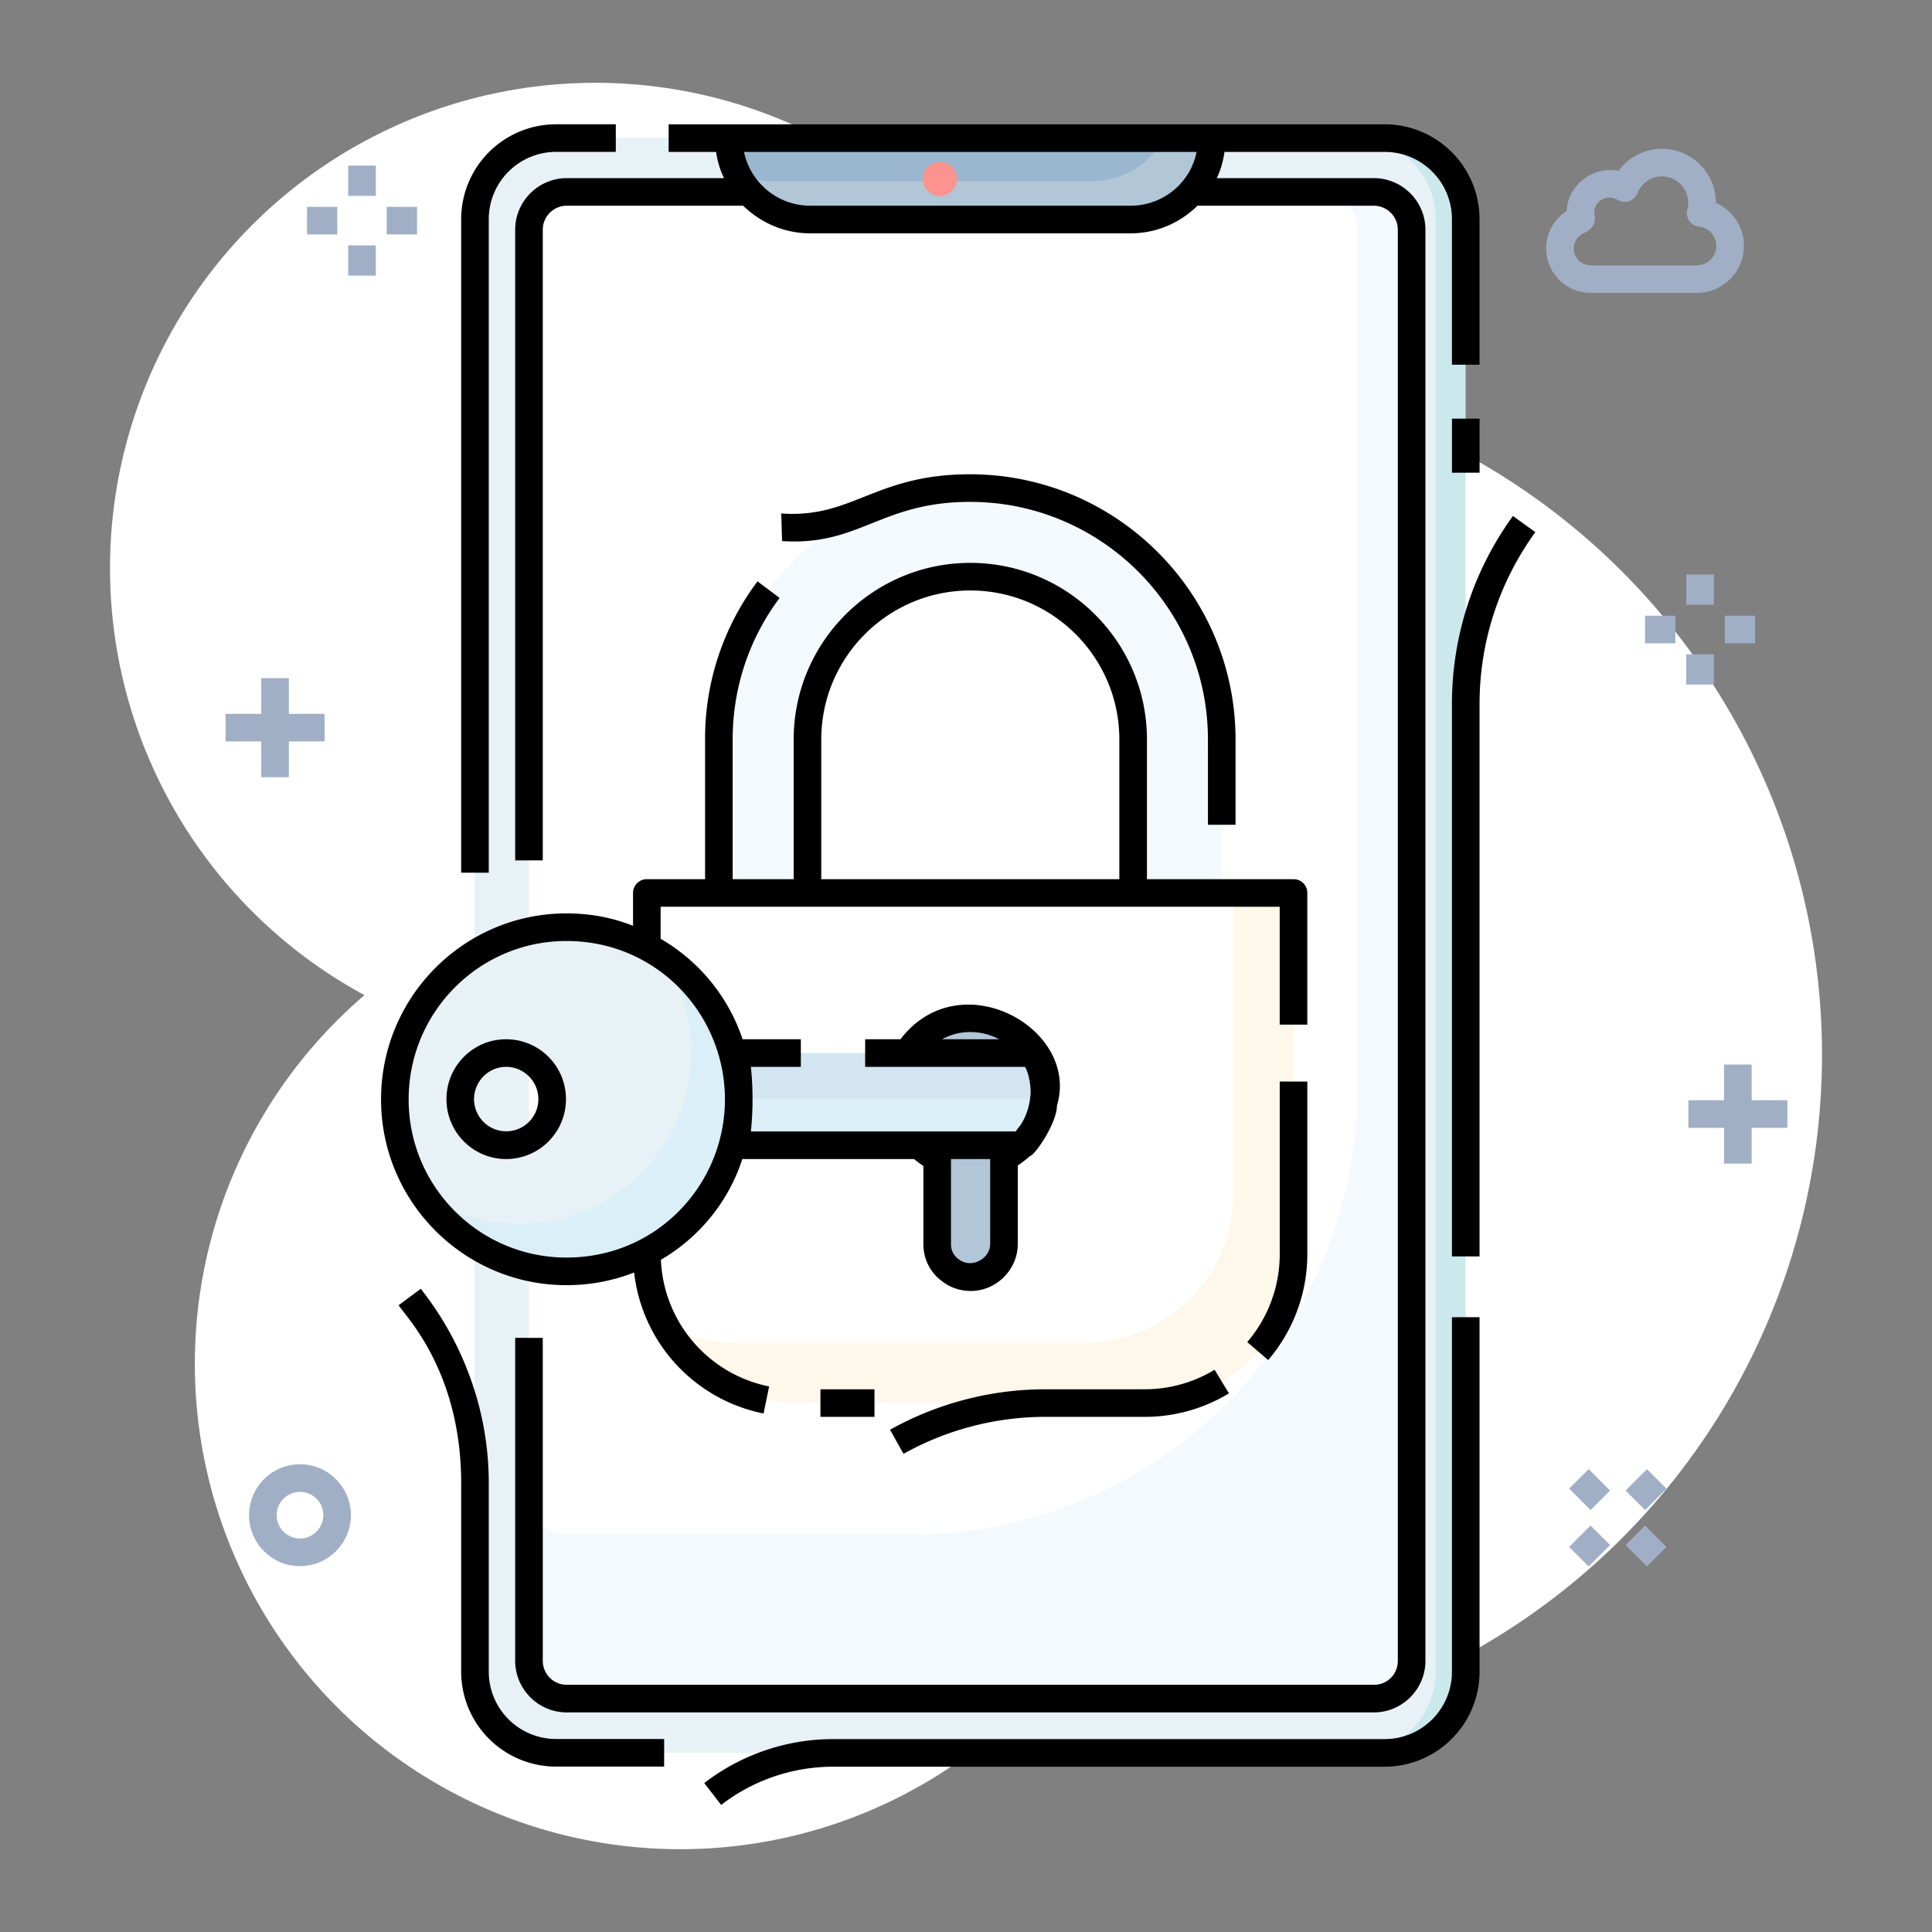 <svg id="SvgjsSvg1031" width="256" height="256" xmlns="http://www.w3.org/2000/svg" version="1.1" xmlns:xlink="http://www.w3.org/1999/xlink" xmlns:svgjs="http://svgjs.com/svgjs"><rect width="100%" height="100%" fill="#808080" stroke="none"/><defs id="SvgjsDefs1032"></defs><g id="SvgjsG1033"><svg xmlns="http://www.w3.org/2000/svg" viewBox="0 0 70 70" width="256" height="256"><circle cx="41.235" cy="38.218" r="24.78" fill="#fff" class="colorfff svgShape"></circle><circle cx="24.646" cy="49.413" r="17.587" fill="#fff" class="colorfff svgShape"></circle><circle cx="21.573" cy="20.587" r="17.587" fill="#fff" class="colorecf7ff svgShape"></circle><path fill="#cbe8ed" d="M53.103 7.937v52.63a2.933 2.933 0 0 1-2.936 2.937H20.14a2.94 2.94 0 0 1-2.937-2.937V7.937A2.946 2.946 0 0 1 20.141 5h30.026a2.94 2.94 0 0 1 2.936 2.937z" class="colorcbe8ed svgShape"></path><path fill="#e8f1f6" d="M52.017 7.937v52.63a2.933 2.933 0 0 1-2.937 2.937H20.14a2.94 2.94 0 0 1-2.937-2.937V7.937A2.946 2.946 0 0 1 20.141 5H49.08a2.94 2.94 0 0 1 2.937 2.937z" class="colore8f1f6 svgShape"></path><path fill="#f4f9fe" d="M51.15 8.336v51.847c0 .753-.617 1.37-1.37 1.37H20.536c-.754 0-1.37-.617-1.37-1.37V8.336c0-.764.616-1.37 1.37-1.37h29.242c.754 0 1.37.606 1.37 1.37z" class="colorf4f9fe svgShape"></path><path fill="#ffffff" d="M49.192 8.336v31.063c0 8.948-7.254 16.192-16.193 16.192H20.537c-.754 0-1.37-.607-1.37-1.37V8.336c0-.764.616-1.37 1.37-1.37h27.284c.754 0 1.37.606 1.37 1.37z" class="colorfff svgShape"></path><path fill="#b1c6d7" d="M43.915 5.007a2.95 2.95 0 0 1-2.947 2.947h-11.61a2.958 2.958 0 0 1-2.663-1.674 2.89 2.89 0 0 1-.284-1.273h17.504z" class="colorb1c6d7 svgShape"></path><path fill="#b1c6d7" d="M43.366 5.504c-.02.09-.04.18-.08.26.03-.09.05-.17.07-.26h.01z" class="colorb1c6d7 svgShape"></path><path fill="#9ab7cf" d="M42.163 5.007a2.934 2.934 0 0 1-2.595 1.557h-11.61c-.45 0-.881-.098-1.263-.284a2.89 2.89 0 0 1-.284-1.273h15.752z" class="color9ab7cf svgShape"></path><path fill="#fc938e" d="M34.674 6.475a.624.624 0 0 1-.617.629.622.622 0 0 1 0-1.246c.343 0 .617.286.617.617z" class="colorfc938e svgShape"></path><path fill="#f4f9fe" d="M35.148 17.687c-5.02 0-9.104 4.084-9.104 9.105v5.56h3.21v-5.56c0-3.249 2.645-5.894 5.907-5.894a5.902 5.902 0 0 1 5.894 5.894v5.56h3.21v-5.56c0-5.021-4.083-9.105-9.117-9.105z" class="colorf4f9fe svgShape"></path><path fill="#fef8ea" d="M46.873 32.352v13.099a5.387 5.387 0 0 1-5.381 5.38H28.83a5.341 5.341 0 0 1-4.725-2.825 5.216 5.216 0 0 1-.655-2.555V32.352h23.423z" class="colorfef8ea svgShape"></path><path fill="#fff" d="M44.69 32.352v10.903a5.393 5.393 0 0 1-5.394 5.393H26.647a5.299 5.299 0 0 1-2.542-.642 5.216 5.216 0 0 1-.655-2.555V32.352h21.24z" class="colorfde5ca svgShape"></path><path fill="#b1c6d7" d="M37.841 39.558c0 .078 0 .166-.02.245a2.579 2.579 0 0 1-1.438 2.124v3.152c0 .656-.568 1.205-1.205 1.205-.264 0-.509-.089-.714-.235a1.153 1.153 0 0 1-.51-.97v-3.132a2.421 2.421 0 0 1-.636-.45 2.614 2.614 0 0 1-.802-1.694c-.02-.079-.02-.167-.02-.245 0-.51.147-.989.401-1.4.343-.558.891-.979 1.557-1.165a2.36 2.36 0 0 1 .705-.098c.96 0 1.801.5 2.271 1.263.264.401.411.881.411 1.4z" class="colorb1c6d7 svgShape"></path><path fill="#daeff7" d="M37.841 39.558c0 .078 0 .166-.02.245a2.579 2.579 0 0 1-.812 1.693H26.622a9.156 9.156 0 0 0 .147-1.664v-.03c0-.557-.049-1.125-.147-1.644H37.43c.264.401.411.881.411 1.4z" class="colordaeff7 svgShape"></path><path fill="#d3e5f1" d="M37.841 39.558c0 .078 0 .166-.02.245H26.77c0-.558-.049-1.126-.147-1.645H37.43c.264.401.411.881.411 1.4z" class="colord3e5f1 svgShape"></path><path fill="#daeff7" d="M26.603 38.462a6.126 6.126 0 0 0-2.634-3.828 6.157 6.157 0 0 0-3.436-1.038 6.24 6.24 0 0 0-6.236 6.236 6.229 6.229 0 0 0 6.236 6.226 6.189 6.189 0 0 0 6.07-4.865 5.713 5.713 0 0 0 0-2.731zm-8.263-.304c.92 0 1.664.744 1.664 1.664a1.665 1.665 0 1 1-3.328 0c0-.92.744-1.664 1.664-1.664z" class="colordaeff7 svgShape"></path><path fill="#e8f1f6" d="M24.88 36.739a5.957 5.957 0 0 0-.91-2.105 6.157 6.157 0 0 0-3.437-1.038 6.24 6.24 0 0 0-6.236 6.236c0 1.283.391 2.467 1.047 3.456a6.207 6.207 0 0 0 3.466 1.047 6.189 6.189 0 0 0 6.07-4.865 5.712 5.712 0 0 0 0-2.731zm-6.54 4.757c-.92 0-1.664-.744-1.664-1.674 0-.92.744-1.664 1.664-1.664.92 0 1.664.744 1.664 1.664 0 .93-.744 1.674-1.664 1.674z" class="colore8f1f6 svgShape"></path><g fill="#62809e" class="color62809e svgShape"><path d="M54.817 18.695a11.573 11.573 0 0 0-2.21 6.812v20.015h1V25.507c0-2.243.7-4.397 2.02-6.227l-.81-.585zm-2.21 41.88a2.44 2.44 0 0 1-2.436 2.436H30.178c-1.679 0-3.334.566-4.661 1.593l.612.792a6.646 6.646 0 0 1 4.05-1.385H50.17a3.441 3.441 0 0 0 3.437-3.437V47.725h-1v12.85zM17.709 7.94a2.44 2.44 0 0 1 2.437-2.437h2.166v-1h-2.166a3.44 3.44 0 0 0-3.437 3.437v23.68h1V7.94zm0 52.63v-6.837c0-4.227-2.37-6.87-2.46-7.04l-.804.596c.182.341 2.264 2.337 2.264 6.444v6.837a3.441 3.441 0 0 0 3.438 3.437h3.916v-1h-3.917a2.44 2.44 0 0 1-2.437-2.437zM52.608 15.169h1v1.958h-1z" fill="#000000" class="color000 svgShape"></path><path d="M50.166 4.504h-25.94v1h1.72c.05.34.14.66.29.95h-5.7c-1.03 0-1.87.84-1.87 1.87v22.85h1V8.324c0-.48.39-.87.87-.87h6.39c.63.61 1.48 1 2.43 1h11.61c.95 0 1.8-.39 2.42-1h6.39c.48 0 .87.39.87.87v51.85c0 .49-.38.87-.87.87h-29.24a.87.87 0 0 1-.87-.87v-11.7h-1v11.7c0 1.03.84 1.87 1.87 1.87h29.24c1.03 0 1.87-.84 1.87-1.87V8.324c0-1.03-.84-1.87-1.87-1.87h-5.69c.14-.29.23-.61.28-.95h5.8c1.35 0 2.44 1.09 2.44 2.44v5.27h1v-5.27c0-1.9-1.54-3.44-3.44-3.44zm-6.98 1.53a2.45 2.45 0 0 1-2.22 1.42h-11.61a2.457 2.457 0 0 1-2.4-1.95h16.4c-.094.424-.17.486-.17.53z" fill="#000000" class="color000 svgShape"></path><path d="M41.473 51.336c1.08 0 2.136-.294 3.054-.852l-.52-.855a4.878 4.878 0 0 1-2.534.707H37.88c-1.967 0-3.915.507-5.632 1.466l.487.873a10.578 10.578 0 0 1 5.145-1.34h3.593zm5.894-12.15h-1v6.255c0 1.169-.418 2.3-1.177 3.185l.759.651a5.896 5.896 0 0 0 1.418-3.836v-6.255zM29.726 50.336h1.958v1h-1.958zM44.766 29.884v-3.09c0-5.3-4.32-9.61-9.62-9.61-3.451 0-4.25 1.605-6.84 1.42l.03 1c2.8.187 3.578-1.42 6.81-1.42 4.75 0 8.62 3.86 8.62 8.61v3.09h1z" fill="#000000" class="color000 svgShape"></path><path d="M20.526 46.564c.86 0 1.69-.16 2.45-.46a5.882 5.882 0 0 0 4.69 5.11l.2-.98a4.888 4.888 0 0 1-3.92-4.59c1.37-.8 2.44-2.08 2.95-3.65h6.22c.11.09.22.17.34.25v2.83c0 .57.27 1.07.71 1.37.29.22.64.33 1.01.33.92 0 1.7-.77 1.7-1.7v-2.85c.16-.1.31-.22.44-.34.163 0 .98-1.187.98-1.83.838-2.789-3.515-5.221-5.67-2.4h-1.28v1h5.79c.163.245.243.874.19 1.11-.05.5-.279.95-.45 1.12-.02.04-.05.08-.08.11h-9.59a11.46 11.46 0 0 0 0-2.34h1.81v-1h-2.11a6.645 6.645 0 0 0-2.97-3.64v-1.16H46.366v4.27h1v-4.77c0-.28-.22-.5-.5-.5H41.556v-5.06c0-3.53-2.87-6.4-6.4-6.4-3.53 0-6.4 2.87-6.4 6.4v5.06h-2.21v-5.06c0-1.87.59-3.64 1.7-5.13l-.8-.6a9.48 9.48 0 0 0-1.9 5.73v5.06h-2.11c-.27 0-.5.22-.5.5v1.19c-.75-.3-1.56-.45-2.41-.45-3.71 0-6.72 3.02-6.72 6.74 0 3.71 3.01 6.73 6.72 6.73zm13.61-8.91c.62-.354 1.437-.341 2.06 0h-2.06zm.61 7.98a.658.658 0 0 1-.29-.56v-3.08h1.42v3.08c0 .53-.67.9-1.13.56zm-4.99-18.84c0-2.98 2.42-5.4 5.4-5.4 2.98 0 5.4 2.42 5.4 5.4v5.06h-10.8v-5.06zm-9.23 7.3c3.277 0 5.74 2.651 5.74 5.74 0 3.061-2.44 5.73-5.74 5.73-3.16 0-5.72-2.57-5.72-5.73 0-3.17 2.56-5.74 5.72-5.74z" fill="#000000" class="color000 svgShape"></path><path d="M18.336 41.994c1.2 0 2.17-.97 2.17-2.17s-.97-2.17-2.17-2.17c-1.19 0-2.16.97-2.16 2.17s.97 2.17 2.16 2.17zm0-3.34c.65 0 1.17.53 1.17 1.17a1.165 1.165 0 1 1-2.33 0c0-.64.52-1.17 1.16-1.17z" fill="#000000" class="color000 svgShape"></path></g><path fill="#a0afc5" d="M10.87 56.744c-1.018 0-1.846-.828-1.846-1.846s.828-1.845 1.845-1.845 1.845.828 1.845 1.845-.827 1.846-1.845 1.846zm0-2.69c-.467 0-.846.379-.846.844s.38.846.845.846.845-.38.845-.846-.38-.845-.845-.845zm50.608-43.44h-3.844c-.89 0-1.614-.724-1.614-1.614 0-.552.29-1.063.743-1.354.036-.935.961-1.646 1.876-1.452a1.964 1.964 0 0 1 1.577-.804c1.076 0 1.952.876 1.952 1.952v.008a1.698 1.698 0 0 1 1.018 1.557 1.71 1.71 0 0 1-1.708 1.707zM58.31 7.16a.549.549 0 0 0-.536.666.5.5 0 0 1-.207.516 1.328 1.328 0 0 1-.164.097.605.605 0 0 0-.383.562c0 .339.275.614.614.614h3.844c.39 0 .708-.317.708-.707a.698.698 0 0 0-.623-.695.5.5 0 0 1-.424-.64.953.953 0 0 0-.923-1.182.953.953 0 0 0-.885.605.501.501 0 0 1-.727.246.563.563 0 0 0-.294-.082zM12.616 6h1v1.097h-1zM12.616 8.89h1v1.097h-1zM14.013 7.494h1.097v1h-1.097zM11.123 7.494h1.097v1h-1.097zM61.096 20.816h1v1.097h-1zM61.096 23.706h1v1.097h-1zM62.493 22.309h1.097v1h-1.097zM59.603 22.309H60.7v1h-1.097zM9.466 24.571h1v3.587h-1z" class="colora0afc5 svgShape"></path><path fill="#a0afc5" d="M8.173 25.864h3.587v1H8.173zM56.854 53.936l.707-.707.775.776-.707.707zM58.896 55.981l.708-.707.775.776-.707.707zM58.898 54.006l.775-.776.707.707-.775.776zM56.853 56.049l.776-.776.707.707-.776.776zM62.466 38.571h1v3.587h-1z" class="colora0afc5 svgShape"></path><path fill="#a0afc5" d="M61.173 39.864h3.587v1h-3.587z" class="colora0afc5 svgShape"></path></svg></g></svg>